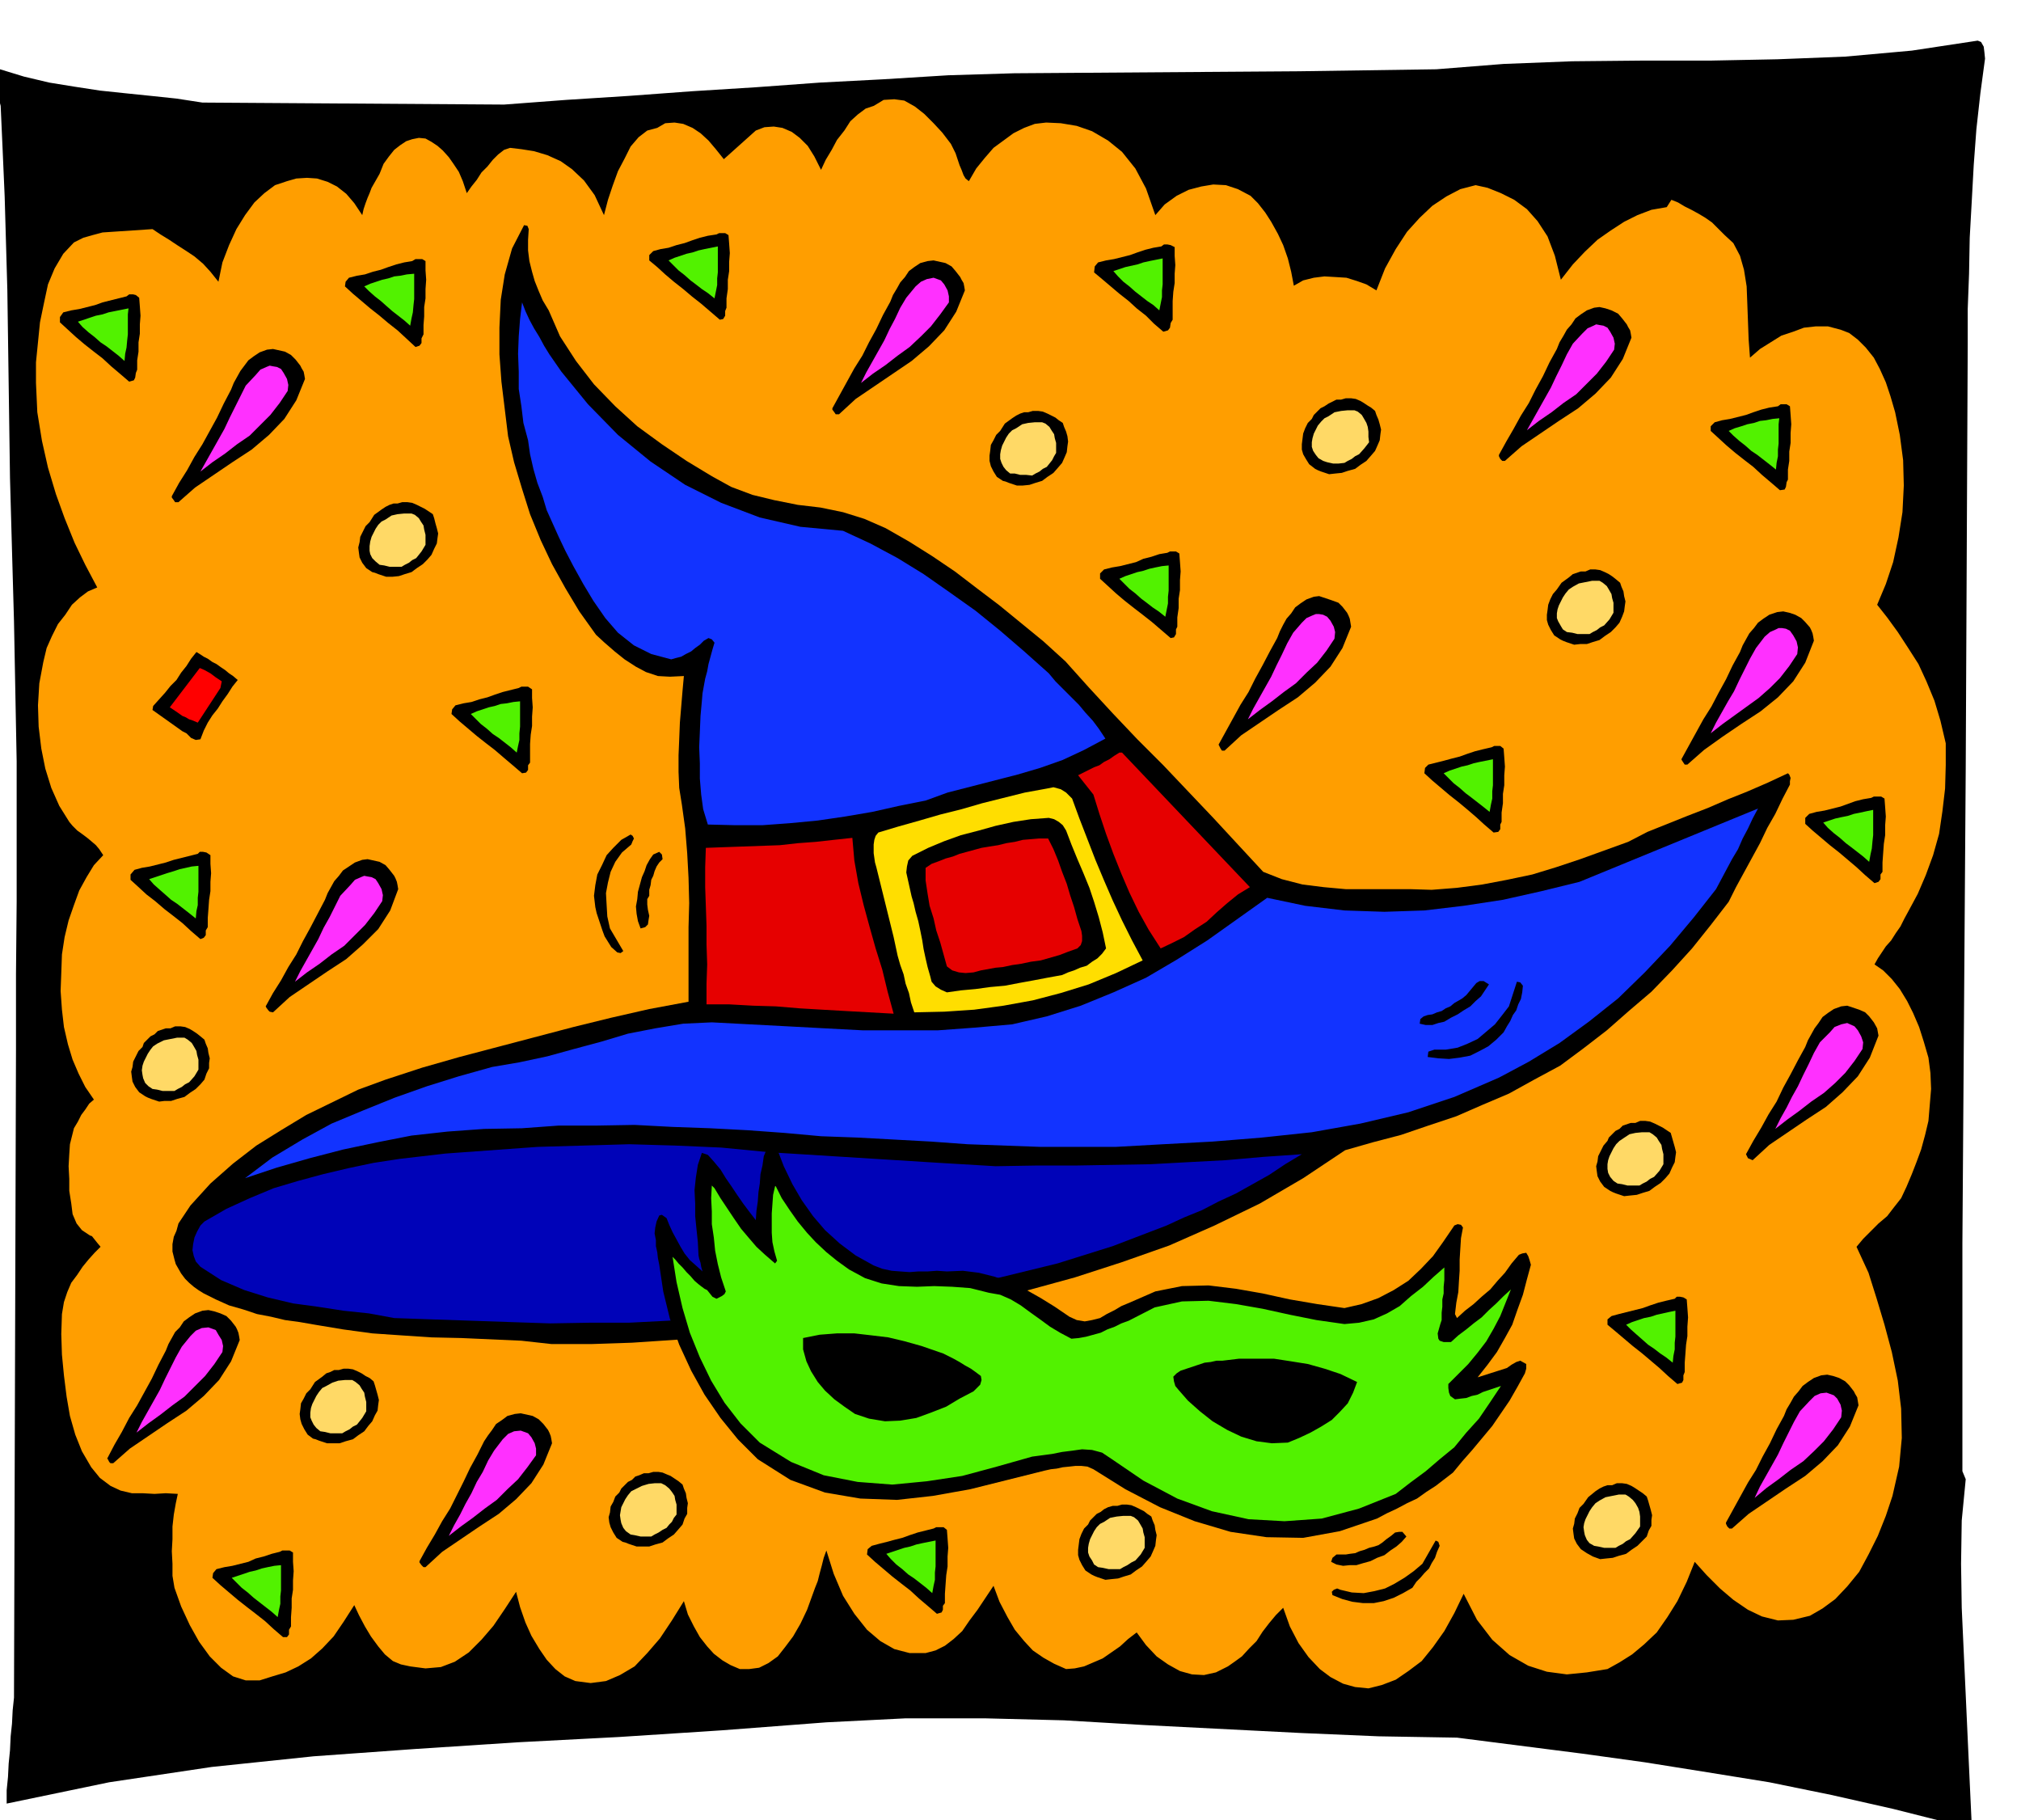 <svg xmlns="http://www.w3.org/2000/svg" fill-rule="evenodd" height="441.663" preserveAspectRatio="none" stroke-linecap="round" viewBox="0 0 3035 2733" width="490.455"><style>.brush1{fill:#000}.pen1{stroke:none}.brush5{fill:#e60000}.brush7{fill:#52f200}.brush8{fill:#ffd966}.brush10{fill:#ff30ff}</style><path class="pen1 brush1" d="m2970 61-99 15-100 9-102 4-102 2h-104l-102 1-103 4-101 8-206 3-428 3-99 3-97 6-96 5-96 7-96 6-95 7-94 6-93 7-453-3-39-6-38-4-39-4-38-4-39-6-37-6-38-9-36-11-3 6v27l2 7v7l2 8 3 67 3 69 2 70 2 70 1 70 1 71 1 71 1 71 3 108 3 107 2 105 2 105v211l-1 109v112l-3 974-2 19-1 20-2 19-1 21-2 20-1 20-2 20v20l154-32 154-23 153-16 153-11 153-10 153-8 154-10 157-12 119-6h119l119 3 119 7 118 6 118 6 117 5 118 2 94 12 94 12 94 13 94 15 93 15 93 19 93 21 95 24 3 4 5 4 5 1h6l4-9-3-64-3-65-3-66-3-65-3-66-1-66 1-65 6-62-5-12v-342l5-713 3-636v-54l2-53 1-54 3-54 3-55 4-54 6-54 7-52-1-10-1-8-4-7-5-2z"/><path class="pen1" style="fill:#ff9e00" d="m2819 908 13-31 11-33 8-37 6-38 2-40-1-38-5-38-7-34-7-24-7-21-9-20-9-17-12-15-12-12-13-10-13-5-19-5h-18l-18 2-16 6-18 6-16 10-16 10-15 13-2-27-1-27-1-27-1-26-4-25-6-21-10-19-13-12-10-10-9-9-10-7-10-6-11-6-10-5-10-6-10-4-7 11-23 4-21 8-20 10-20 13-20 14-19 18-18 19-18 23-9-36-11-29-15-23-16-18-19-14-20-10-20-8-18-4-23 6-21 11-21 14-19 18-19 21-17 26-16 29-13 33-15-9-14-5-16-5-16-1-17-1-16 2-16 4-14 8-4-21-5-20-7-20-8-17-10-18-9-14-11-14-11-11-19-10-18-6-19-1-18 3-19 5-18 9-18 13-14 16-14-40-16-30-20-25-21-17-24-14-23-8-24-4-22-1-17 2-16 6-16 8-15 11-15 11-13 15-13 16-11 19-5-4-3-5-3-8-3-7-3-9-3-9-4-8-3-6-13-17-13-14-14-14-14-11-16-9-15-2-16 1-15 9-12 4-12 9-11 10-9 14-11 14-8 15-9 15-7 15-10-20-10-16-12-12-12-9-14-6-13-2-14 1-13 5-48 43-12-15-11-13-12-11-12-8-14-6-13-2-14 1-12 7-15 4-13 10-12 14-9 18-10 19-8 22-7 21-6 23-14-30-16-22-18-17-17-12-20-9-20-6-19-3-17-2-9 3-9 7-8 8-8 10-9 9-7 11-8 10-7 10-6-18-6-14-8-12-7-10-9-10-8-7-9-6-9-5-10-1-10 2-9 3-9 6-9 7-8 10-8 11-6 15-4 7-4 7-4 7-3 8-3 7-3 8-3 9-2 9-12-18-12-14-14-11-14-7-16-5-15-1-16 1-14 4-18 6-16 12-15 14-14 19-13 21-11 24-10 26-6 29-12-15-11-12-13-11-12-8-14-9-12-8-13-8-12-8-15 1-15 1-15 1-15 1-15 1-15 4-14 4-14 7-16 17-13 22-10 24-6 28-6 29-3 30-3 30v31l2 44 7 43 9 40 12 40 13 36 15 37 16 33 18 34-14 6-12 9-12 11-10 15-11 14-9 18-8 18-5 21-6 32-2 33 1 32 4 33 6 30 9 29 12 27 15 24 5 6 7 7 7 5 8 6 6 5 7 6 5 6 6 9-14 15-11 18-11 20-8 22-8 23-6 25-4 26-1 28-1 27 2 28 3 26 6 26 7 23 9 21 10 20 13 19-7 6-6 9-6 8-5 10-6 10-3 12-3 12-1 15-1 18 1 19v18l3 19 2 16 6 14 8 10 12 8 3 1 4 5 4 5 5 6-9 9-9 10-9 11-8 12-9 12-6 14-5 15-3 18-1 30 1 31 3 31 4 32 5 29 8 28 10 25 14 24 13 16 16 12 15 7 17 4h16l18 1 17-1 18 1-3 14-3 17-2 18v19l-1 18 1 19v18l3 18 10 28 13 28 14 25 16 22 17 17 18 13 19 6h21l19-6 20-6 19-9 19-12 17-15 17-18 15-22 16-25 7 15 9 17 9 15 11 15 10 12 12 10 12 5 14 3 23 3 23-2 21-8 21-14 19-19 18-21 17-25 17-26 6 23 8 23 9 20 12 20 11 16 13 14 14 11 16 7 23 3 23-3 21-9 22-13 19-20 19-22 18-27 18-29 6 20 9 18 9 16 11 14 10 11 13 10 12 7 14 6h14l15-2 14-7 14-10 11-14 12-16 11-19 10-21 4-11 4-11 4-11 4-10 3-12 3-11 3-12 4-11 11 35 14 33 17 27 19 24 20 17 21 12 23 6h24l15-4 14-7 13-10 13-12 11-16 12-16 12-18 12-18 9 24 12 23 11 19 14 17 13 14 16 11 16 9 18 8 13-1 14-3 14-6 14-6 13-9 13-9 12-11 13-10 14 19 16 17 17 12 18 10 18 5 18 1 18-4 18-9 10-7 11-8 11-12 11-11 9-14 10-13 10-12 11-11 10 28 13 25 15 21 17 18 16 12 19 10 18 5 20 2 20-5 21-8 19-13 20-15 17-21 17-24 15-27 14-29 20 39 23 30 26 23 28 16 28 9 30 4 30-3 31-5 18-10 19-12 18-15 19-18 16-23 15-24 14-29 12-30 18 20 20 20 20 17 22 15 21 10 24 6 23-1 25-6 19-11 19-14 18-19 18-22 14-26 14-28 12-30 10-30 10-44 4-43-1-44-5-42-9-43-11-41-12-40-12-38-18-39 10-12 11-11 12-12 13-11 10-13 11-14 8-17 8-19 7-18 7-19 6-22 5-21 2-24 2-24-1-24-3-23-7-24-7-22-9-21-9-18-11-18-12-15-13-13-13-9 5-9 6-9 6-9 8-9 7-11 7-10 6-12 6-11 14-26 12-28 11-30 9-32 5-34 4-34 1-35v-33l-8-34-9-30-12-29-12-26-16-25-15-23-16-22-15-19z"/><path class="pen1 brush1" d="m306 1942 18 9 20 9 21 6 21 7 21 4 21 5 22 3 23 4 42 7 44 6 44 3 45 3 45 1 45 2 45 2 45 5h61l30-1 30-1 30-2 30-2 30-2 33-1 49-7 50-6 50-6 50-5 49-7 50-6 49-8 49-8 73-18 73-20 71-23 71-25 68-30 68-33 65-38 63-42 42-12 42-11 41-14 42-14 39-17 40-17 38-21 39-21 35-26 35-27 33-29 34-29 31-32 30-33 28-35 27-35 11-22 12-22 12-22 12-22 11-23 12-21 11-23 11-21v-5l1-5-2-5-2-2-30 14-30 13-30 12-30 13-31 12-30 12-30 12-29 15-36 13-36 13-36 12-36 11-38 8-37 7-38 5-38 3-32-1h-97l-33-3-32-4-31-8-28-11-38-41-37-40-38-40-37-39-39-39-37-39-36-39-35-39-33-30-33-27-33-27-33-25-34-26-34-23-35-22-35-20-32-14-32-10-34-7-34-4-35-7-33-8-32-12-29-16-38-23-37-25-37-27-33-30-32-33-27-35-24-37-17-39-9-15-6-14-6-15-4-14-4-16-2-16v-16l1-16-2-5-5-1-18 35-11 39-6 38-2 42v40l3 41 5 41 5 41 9 39 12 40 12 38 16 39 17 36 20 36 21 35 25 35 13 12 15 13 15 12 17 11 15 8 18 6 18 1 21-1-2 22-2 24-2 24-1 25-1 24v25l1 24 4 25 5 36 3 37 2 37 1 38-1 36v112l-59 11-57 13-57 14-57 15-57 15-57 15-56 16-55 18-41 15-39 19-39 19-38 23-37 23-35 27-34 30-30 33-6 9-6 9-6 9-3 11-4 9-2 11v11l3 12 2 7 4 7 4 7 6 8 6 6 7 6 7 5 8 5z"/><path class="pen1" style="fill:#0003b8" d="m301 1902 31 20 35 15 35 11 38 9 37 5 39 6 38 4 38 7 57 2 59 2 58 2 60 2 59-1h59l59-3 60-4 87-10 89-10 89-11 88-13 86-17 86-21 83-26 81-31 26-12 27-11 25-13 26-12 25-14 25-14 24-16 25-15-58 4-57 5-57 3-55 3-57 1-57 1h-59l-60 1-84-5-256-16-72-7-69-3-69-2-69 2-69 2-69 5-69 5-69 8-39 6-38 8-38 9-37 10-37 11-36 15-35 16-33 19-6 6-5 9-4 9-2 10-1 9 2 9 3 8 7 8z"/><path class="pen1" d="m784 1694 55-4h57l57-1 57 3 56 2 57 3 55 4 55 5 55 2 55 3 55 3 55 4 55 2 55 2h112l72-4 74-4 74-6 75-8 73-13 72-17 69-23 67-29 45-24 46-28 44-32 44-35 40-39 38-40 36-43 33-42 8-15 8-15 8-15 9-15 7-16 8-15 7-15 8-15-268 110-57 14-58 13-59 9-59 7-60 2-60-2-59-7-57-12-45 32-45 32-46 29-46 27-49 22-49 20-51 16-52 12-57 5-55 4h-112l-57-3-56-3-57-3-57-3-43 2-42 7-41 8-40 12-41 11-40 11-42 9-41 7-50 14-48 15-48 17-47 19-48 20-44 24-45 27-41 31 48-16 49-14 50-13 52-11 51-10 54-6 55-4 57-1zm65-867 12 23 15 27 15 25 18 26 19 22 24 19 26 13 30 8 7-2 8-2 7-4 8-4 6-5 7-5 6-6 7-4 5 2 4 5-3 10-3 11-3 11-2 11-3 11-2 11-2 11-1 12-2 22-1 24-1 23 1 24v23l2 24 3 22 7 23 41 1h41l41-3 42-4 41-6 41-7 40-9 40-8 33-12 35-9 35-9 35-9 34-10 34-12 32-15 32-17-10-15-9-12-11-12-10-12-12-12-11-11-12-12-10-12-37-33-36-31-37-30-38-27-40-28-39-24-41-22-41-19-64-6-61-14-58-22-54-27-52-35-49-40-45-46-40-49-9-13-9-13-8-13-7-13-8-13-7-13-6-13-5-13-3 25-2 26-1 26 1 27v26l4 26 3 25 7 26 3 21 5 22 6 21 8 21 6 20 9 20 9 20 10 21z" style="fill:#1233ff"/><path class="pen1 brush5" d="M1061 1508h34l36 2 34 1 36 3 34 2 35 2 36 2 36 2-9-33-8-33-10-32-9-32-9-33-8-33-6-34-3-34-28 3-27 3-27 2-27 3-28 1-28 1-28 1-27 1-1 29v30l1 29 1 29v28l1 30-1 29v31z"/><path class="pen1" style="fill:#ffde00" d="m1342 1407 3 14 3 14 4 14 5 14 3 14 5 14 3 14 5 15 45-1 45-3 44-6 44-8 42-11 42-13 41-17 40-19-16-30-15-30-14-30-13-30-13-31-12-31-12-31-11-30-9-9-8-5-11-3-10 2-33 6-32 8-32 8-31 9-32 8-31 9-32 9-30 9-4 5-2 6-1 7v13l1 7 1 7 2 7 26 105z"/><path class="pen1 brush1" d="m1397 1466 2 8 6 7 8 5 9 4 21-3 22-2 22-3 22-2 21-4 22-4 21-4 22-4 9-4 9-3 9-4 10-3 8-6 8-5 7-7 6-8-5-24-6-23-7-23-7-21-9-22-9-21-9-22-8-21-5-8-6-5-7-4-8-2-27 2-26 4-27 6-25 7-27 7-25 9-24 10-24 12-6 7-2 9-1 9 2 9 2 9 2 9 2 9 3 10 3 13 4 14 3 14 3 15 2 13 3 14 3 13 4 14z"/><path class="pen1 brush5" d="m1422 1451 8 6 10 3 10 1 12-1 11-3 11-2 11-2 11-1 14-3 14-2 14-3 15-2 14-4 14-4 13-5 14-5 5-5 2-6v-8l-1-7-6-18-5-18-6-18-5-17-7-18-6-17-7-17-8-16h-14l-12 1-12 1-12 3-13 2-12 3-13 2-12 2-11 3-11 3-11 3-10 4-11 3-10 4-11 4-9 6v19l3 20 3 18 6 19 4 18 6 18 5 18 5 18zm220-258 9 29 10 30 11 30 12 30 12 28 14 29 15 27 18 28 17-8 18-9 17-12 17-11 15-14 16-14 16-13 18-11-192-202h-4l-8 5-7 5-8 4-7 5-8 3-8 4-8 4-8 4 23 29z"/><path class="pen1 brush1" d="m2182 2211 14-17 15-17 15-18 15-18 13-19 13-19 12-21 11-20 2-7v-7l-9-5-6 2-7 4-7 5-44 14 15-19 14-19 12-21 11-20 8-23 8-22 6-23 6-22-2-7-2-6-3-5-6 1-5 2-11 13-10 14-11 12-11 13-13 11-12 11-13 10-12 11-3-6 2-17 3-16 1-17 1-15v-17l1-16 1-16 3-16-3-4-5-1-5 2-2 3-15 22-15 21-18 19-19 18-22 14-23 12-25 9-26 6-41-6-41-7-41-9-40-7-41-5-40 1-40 8-39 17-12 5-10 6-12 6-10 6-12 3-11 2-12-2-11-5-22-15-21-13-23-13-22-10-24-9-24-6-24-3-24 1-15-1-14 1h-14l-13 1-14-1-13-1-14-3-13-5-27-15-24-18-22-20-18-21-17-24-14-24-13-27-10-26-8-2-7 1-5 12-2 14-3 13-1 14-2 13-1 14-2 14-1 14-10-13-9-12-9-13-8-12-9-13-8-13-10-12-9-10-9-3-6 18-3 19-2 19 1 20v19l2 20 2 19 1 20 1 5 2 6 1 6 2 7-10-9-9-8-8-10-6-10-6-11-6-11-5-11-4-10-7-5-4 1-4 9-2 9-1 9 2 10v9l2 9 1 9 2 10 6 40 10 41 14 39 18 39 20 36 24 35 26 32 30 30 49 31 52 19 53 9 55 2 54-6 56-10 56-14 56-14 9-2 9-1 9-2 10-1 9-1h9l9 1 9 4 48 30 52 27 52 21 54 16 54 8 55 1 55-10 56-19 15-8 15-7 15-8 15-7 14-10 14-9 13-10 13-10z"/><path class="pen1 brush7" d="m2254 2081-9 3-9 3-9 3-8 4-9 2-8 3-9 1-8 1-7-5-2-5-1-7v-6l15-15 15-15 14-17 13-17 11-19 10-19 8-20 8-20-11 10-11 11-11 10-11 11-12 9-11 9-12 9-11 10h-11l-6-2-2-3-1-8 2-7 2-7 2-6v-11l1-9v-11l2-9v-10l1-10v-19l-16 14-16 15-18 14-17 15-19 11-20 9-22 5-22 2-42-6-40-8-41-9-40-7-41-5-40 1-41 9-39 20-11 4-10 5-11 4-10 5-11 3-11 3-11 2-11 1-17-9-15-9-15-11-14-10-15-11-15-9-16-7-17-3-28-7-27-2-27-1-26 1-27-1-26-4-25-8-24-13-18-13-16-13-16-15-13-14-14-17-12-17-12-18-9-18h-1l-3 13-1 14-1 14v29l1 14 3 14 4 14-3 4-15-13-13-12-12-14-11-13-11-16-10-15-10-15-9-15-4-4-1 19 1 20v19l3 20 2 20 4 20 5 20 7 21-2 4-4 3-4 2-4 2-6-3-4-5-4-5-4-2-8-6-7-6-6-7-6-6-6-7-6-6-5-6-4-4 6 38 9 39 11 37 15 37 17 35 20 33 24 31 29 29 47 29 49 20 51 10 52 4 52-5 53-8 52-14 53-15 15-2 15-2 15-3 16-2 14-2 15 1 15 4 15 10 47 32 51 27 52 19 55 12 54 3 56-4 56-15 55-22 22-17 23-17 21-18 22-18 18-22 19-21 17-25 16-24z"/><path class="pen1 brush1" d="m2038 2075-25-12-24-8-25-7-25-4-26-4h-52l-25 3h-9l-9 2-9 1-9 3-9 3-9 3-9 3-6 4-5 5 1 7 2 7 5 6 14 16 18 16 19 15 22 13 21 10 23 7 23 3 24-1 17-7 17-8 16-9 16-10 12-12 12-13 8-16 6-16zm-832-66 25-5 26-2h26l26 3 25 3 25 6 25 7 26 9 6 2 8 4 8 4 9 5 8 5 9 5 7 5 8 6 1 6-2 7-5 5-5 5-21 11-20 12-23 9-22 8-24 4-23 1-24-4-21-7-16-11-15-11-14-13-11-13-10-16-7-15-5-18v-17zM580 866l-6-2-6-2-5-2-4-1-9-6-6-8-4-8-1-7-1-8 2-8 1-8 4-8 4-8 6-6 7-11 11-8 6-4 6-3 6-2h6l7-2h8l7 1 7 3 6 3 6 3 6 4 6 4 2 6 2 8 2 7 2 8-1 7-1 8-4 8-4 9-6 7-7 7-9 6-8 6-10 3-9 3-10 1h-9z"/><path class="pen1 brush8" d="m570 848-6-5-5-5-3-6-1-5v-7l1-7 2-7 3-6 3-6 4-6 5-5 6-3 9-6 9-2 10-1h11l5 2 6 5 3 5 4 6 1 6 2 8v15l-3 5-3 5-4 5-4 5-6 3-5 4-6 3-5 3h-18l-8-2-7-1z"/><path class="pen1 brush1" d="m2364 968-6-2-6-2-5-2-4-2-9-6-5-8-4-8-2-7v-8l1-7 1-8 3-8 4-8 6-7 7-10 11-8 6-5 6-2 6-2h7l7-3h8l7 1 7 3 6 3 6 4 5 4 6 5 2 6 3 7 1 7 2 8-1 7-1 8-3 8-4 9-6 7-7 7-9 6-8 6-10 3-9 3h-10l-9 1z"/><path class="pen1 brush8" d="m2353 949-6-4-3-5-4-7-2-5v-7l1-6 2-6 3-6 3-6 4-6 5-6 6-4 9-5 10-2 10-2h11l5 3 6 5 3 5 4 7 1 6 2 7v15l-6 10-8 9-6 3-5 4-6 3-5 3h-18l-8-2-8-1z"/><path class="pen1 brush1" d="m1527 729-6-2-6-2-5-2-4-1-9-6-5-8-4-8-2-8v-8l1-7 1-9 4-7 4-8 6-6 7-11 11-8 6-4 6-3 6-2h6l7-2h8l7 1 7 3 6 3 6 3 5 4 6 4 2 6 3 7 2 7 1 8-1 7-1 9-3 7-4 9-6 7-7 8-9 6-8 6-10 3-9 3-10 1h-9z"/><path class="pen1 brush8" d="m1517 711-6-5-4-5-3-6-2-6v-7l1-6 2-7 3-6 3-6 4-6 5-5 6-3 9-6 9-2 10-1h11l5 2 6 5 3 5 4 6 1 6 2 7v15l-3 5-3 6-4 5-4 5-6 3-5 4-6 3-5 3-9-1h-9l-8-2h-7z"/><path class="pen1 brush1" d="m1996 712-6-2-6-2-5-2-4-2-9-7-5-8-4-7-2-7v-8l1-8 1-8 3-8 4-8 6-6 3-6 5-5 5-5 6-3 6-4 6-3 6-3h7l7-2h8l7 1 7 3 5 3 6 4 5 3 6 5 2 6 3 7 2 7 2 8-1 7-1 9-3 7-4 9-6 7-7 8-9 6-8 6-11 3-9 3-10 1-9 1z"/><path class="pen1 brush8" d="m1987 692-7-4-4-5-4-6-2-6v-7l1-6 2-7 3-6 3-6 5-6 5-5 6-3 9-6 10-2 10-1h10l5 2 6 5 3 5 4 7 2 6 1 7v8l1 8-7 9-8 9-6 3-5 4-6 3-5 3-9 1h-8l-9-2-6-2z"/><path class="pen1 brush1" d="m2439 1796-6-2-6-2-5-2-4-2-9-6-6-8-4-8-1-7-1-8 2-7 1-8 4-8 4-8 6-7 2-5 5-5 5-5 6-3 5-5 6-2 6-2h7l7-3h8l7 1 7 3 6 3 6 3 6 4 6 4 2 7 2 7 2 7 2 8-1 7-1 8-4 8-4 9-6 7-7 7-9 6-8 6-10 3-9 3-10 1-9 1z"/><path class="pen1 brush8" d="m2429 1777-6-4-5-6-3-6-1-6v-7l1-6 2-6 3-6 3-6 4-6 5-5 6-4 9-6 9-2 10-1h11l5 3 6 5 3 5 4 6 1 6 2 8v15l-6 10-8 9-6 3-5 4-6 3-5 3h-18l-8-2-7-1z"/><path class="pen1 brush1" d="m2403 2341-11-4-9-5-9-6-6-8-4-8-1-7-1-8 2-7 1-8 4-8 3-8 6-6 7-10 11-9 6-4 6-3 6-2h7l7-3h8l7 1 7 3 5 3 6 4 6 4 6 5 2 6 2 7 2 7 2 8-1 7v9l-4 7-3 9-7 7-7 7-9 6-8 6-11 3-9 3-10 1-9 1z"/><path class="pen1 brush8" d="m2394 2321-7-4-4-5-3-7-1-5-1-7 1-6 2-6 3-6 3-6 4-6 5-6 6-4 9-5 10-2 10-2h10l5 3 6 5 4 5 4 7 2 6 1 7v15l-7 10-8 9-6 3-5 4-6 3-5 3h-17l-9-2-6-1z"/><path class="pen1 brush1" d="m1660 2372-6-2-6-2-5-2-4-2-9-6-5-8-4-8-2-7v-8l1-8 1-8 3-8 4-8 6-6 3-6 5-5 5-5 6-3 5-4 6-3 7-2h7l7-2h7l7 1 7 3 6 3 6 3 5 4 6 4 2 6 3 7 1 7 2 8-1 7-1 9-3 7-4 9-6 7-7 8-9 6-8 6-10 3-9 3-10 1-9 1z"/><path class="pen1 brush8" d="m1649 2353-6-4-3-6-4-6-2-6v-7l1-6 2-7 3-6 3-6 4-6 5-5 6-3 9-6 10-2 10-1h11l5 2 6 5 3 5 4 7 1 6 2 7v16l-6 10-8 9-6 3-6 4-6 3-5 3h-17l-9-2-7-1z"/><path class="pen1 brush1" d="m956 2322-6-2-6-2-5-2-4-1-9-6-5-8-4-8-2-7-1-8 2-7 1-9 4-7 3-8 6-6 3-6 5-5 5-5 6-3 5-5 6-2 7-3h7l7-2h8l6 1 7 3 5 2 6 4 6 4 6 5 2 6 3 7 1 7 2 8-1 7v9l-4 7-3 9-6 7-7 8-9 6-8 6-11 3-9 3h-19z"/><path class="pen1 brush8" d="m947 2304-7-5-4-5-3-7-1-5-1-7 1-6 1-6 3-6 3-6 4-6 5-6 6-3 10-5 10-3 9-1h10l6 3 6 5 4 5 4 6 1 6 2 7v15l-4 5-3 6-4 4-4 5-6 3-6 4-6 3-5 3h-16l-9-2-6-1z"/><path class="pen1 brush1" d="m491 2167-6-2-6-2-5-2-4-1-8-6-5-8-4-8-2-7-1-8 1-7 1-9 4-7 4-8 6-6 7-11 11-8 6-5 6-2 6-3h7l7-2h7l7 1 7 3 6 3 6 4 6 3 6 5 2 6 2 7 2 7 2 8-1 7-1 9-4 7-4 9-6 7-6 8-9 6-8 6-11 3-9 3h-19z"/><path class="pen1 brush8" d="m481 2149-6-5-4-5-3-6-2-5v-7l1-7 2-6 3-6 3-6 4-6 5-6 6-3 9-5 9-3 10-1h11l5 3 6 5 3 5 4 6 1 6 2 8v14l-3 5-3 5-4 5-4 5-6 3-5 4-6 3-5 3h-18l-8-2-7-1z"/><path class="pen1 brush1" d="m239 1654-6-2-6-2-5-2-4-2-9-6-6-8-4-8-1-7-1-8 2-7 1-8 4-8 4-8 6-6 2-6 5-5 5-5 6-3 5-5 6-2 6-2h7l7-3h8l7 1 7 3 5 3 6 4 5 4 6 5 2 6 3 7 1 7 2 8-1 7v8l-4 8-3 9-6 7-7 7-9 6-8 6-11 3-9 3h-10l-8 1z"/><path class="pen1 brush8" d="m229 1635-6-4-5-5-3-7-1-5-1-7 1-7 2-6 3-6 3-6 4-6 4-5 6-4 10-5 10-2 10-2h11l5 3 6 5 3 5 4 7 1 6 2 7v15l-6 10-8 9-6 3-5 4-6 3-5 3h-18l-8-2-7-1z"/><path class="pen1 brush1" d="m916 1394-4-18-1-17-1-18 3-16 4-16 7-15 10-14 14-12 2-5 2-4-2-4-3-2-14 8-12 12-10 11-7 15-7 14-3 16-2 16 2 17 2 9 3 9 3 9 3 9 3 8 5 8 5 8 9 8 5 1 4-3-20-34zm59-49v-9l2-7 1-8 3-6 2-7 3-7 4-6 5-5-1-7-4-4-9 4-5 7-5 9-3 9-4 9-3 11-3 11-1 11-2 11 1 11 2 11 4 11 7-2 4-4 1-7 1-6-2-9-1-8v-8l3-5zm1291 166-10 13-11 14-13 11-13 11-15 7-15 6-18 3h-17l-9 3-1 8 16 2 16 1 16-2 16-3 14-7 13-7 12-10 11-11 5-9 5-8 4-9 5-7 3-9 4-8 2-10 1-10-4-5-5-1-12 37zm-75-9-7 4-6 5-7 3-6 4-7 2-7 3-7 1-6 2-5 4-1 7 9 2h10l9-3 9-2 10-6 10-5 9-6 10-6 8-8 8-7 6-9 6-9-8-5h-6l-5 3-5 6-5 6-5 6-6 5-5 3zm-55 846-13 11-14 10-15 9-14 7-16 4-16 3-18-1-17-4-5-2-5 2-3 3 1 5 15 6 15 4 16 2h16l15-3 15-5 14-7 14-8 6-9 6-6 6-7 7-7 4-8 5-8 3-9 4-9-2-6-4-2-20 35zm-72-26-8 2-7 3-7 2-7 3-8 1-6 1h-14l-6 5-2 6 8 4 10 2 10-1h10l10-3 11-3 10-5 11-4 9-7 9-6 8-7 7-8-6-7h-5l-6 1-6 5-7 5-6 5-6 4-6 2zM229 1066l1-6 9-10 9-10 8-10 9-9 7-11 8-10 7-11 8-10 5 3 6 4 6 3 7 5 6 3 7 5 6 4 6 5 6 4 7 6-8 10-7 11-8 11-7 11-8 10-7 11-6 12-5 13-7 1-7-3-7-7-6-3-45-32z"/><path class="pen1" style="fill:red" d="m255 1062 45-59 7 3 9 5 8 6 9 6-2 10-34 52-7-3-6-2-5-3-5-2-10-7-9-6z"/><path class="pen1 brush1" d="m268 754 25-22 28-19 28-19 29-19 26-22 23-24 18-28 13-32-1-6-1-5-3-5-2-4-7-9-7-7-9-5-9-2-9-2-9 1-11 4-9 6-8 6-6 8-6 8-5 9-5 9-4 10-11 21-10 21-11 20-11 20-12 19-11 20-12 19-11 20v2l3 4 2 3h5z"/><path class="pen1 brush10" d="m432 587 1-9-2-9-5-9-4-6-6-3-6-1-5-1-5 2-9 4-7 8-15 16-8 16-8 16-8 16-8 17-9 16-9 16-9 16-9 16 18-14 19-13 18-14 19-13 16-16 15-15 14-18 12-18z"/><path class="pen1 brush1" d="m1260 622 25-23 28-19 28-19 28-19 26-22 23-24 18-28 13-32-1-6-1-5-3-5-2-4-7-9-6-7-9-5-9-2-9-2-9 1-11 3-9 6-8 6-6 9-7 8-5 9-6 10-4 10-11 20-10 21-11 20-10 20-12 19-11 20-11 20-11 20v2l3 4 2 3h5z"/><path class="pen1 brush10" d="M1425 454v-9l-2-9-5-9-5-6-11-4-10 2-9 4-8 7-14 17-9 15-8 17-8 15-8 17-9 16-9 16-9 16-8 16 18-14 19-13 18-14 18-13 17-16 15-15 14-18 13-18z"/><path class="pen1 brush1" d="m1839 1127 25-23 28-19 28-19 29-19 26-22 23-24 18-28 13-32-1-6-1-6-2-5-2-4-7-9-6-6-11-4-9-3-9-3-8 1-11 4-9 6-8 6-6 9-7 8-5 9-5 10-4 10-11 20-11 21-11 20-10 20-12 19-11 20-11 20-11 20 1 2 2 4 2 3h4z"/><path class="pen1 brush10" d="m2004 959 1-10-2-8-5-9-5-6-6-3-6-1h-5l-5 2-9 4-7 7-13 15-9 16-8 17-8 16-8 17-9 16-9 16-9 16-8 16 18-14 18-13 18-14 18-13 16-16 16-15 14-18 12-18z"/><path class="pen1 brush1" d="m2260 692 25-22 28-19 28-19 29-19 26-22 23-24 18-28 13-32-1-6-1-5-3-5-2-4-7-9-6-7-10-5-9-3-9-2-8 1-11 4-9 6-8 6-6 9-7 8-5 9-6 10-4 10-11 20-10 21-11 20-10 20-12 19-11 20-11 19-11 20v2l2 4 3 3h4z"/><path class="pen1 brush10" d="m2424 525 1-9-2-9-5-9-4-6-6-3-6-1-5-1-4 2-9 4-8 8-14 15-9 16-8 17-8 16-8 17-9 16-9 16-9 16-9 16 18-14 19-13 18-14 19-13 16-16 15-15 14-18 12-18z"/><path class="pen1 brush1" d="m2534 1148 25-22 28-20 28-19 29-19 26-21 23-24 18-28 13-33-1-6-1-5-2-5-2-4-7-8-6-6-9-5-9-3-9-2-9 1-12 4-9 6-8 6-6 8-7 8-5 9-5 9-4 10-11 20-10 21-11 20-11 21-12 19-11 20-11 20-11 20 1 2 2 3 2 3h4z"/><path class="pen1 brush10" d="m2699 982 1-10-2-9-5-9-5-7-6-3-6-1h-5l-4 2-9 4-8 7-13 17-9 16-8 16-8 16-8 17-9 15-9 16-9 16-8 16 18-14 18-13 18-13 18-13 17-15 15-15 14-18 12-18z"/><path class="pen1 brush1" d="m2632 1742 25-23 28-19 28-19 29-19 25-22 23-24 18-28 13-33-2-11-5-9-7-9-6-6-9-4-9-3-9-3-9 1-11 4-9 6-8 6-6 9-6 8-5 9-5 9-4 10-11 20-11 21-11 20-10 21-12 19-11 20-12 20-11 20 3 6 7 3z"/><path class="pen1 brush10" d="m2797 1575 1-10-3-9-5-9-5-6-11-5-9 2-10 4-7 8-15 15-9 16-8 17-8 16-8 17-9 16-8 16-9 16-8 16 18-14 18-13 18-14 19-13 17-15 15-15 14-18 12-18z"/><path class="pen1 brush1" d="m2601 2295 25-22 28-19 28-19 29-19 26-22 23-24 18-28 13-32-1-6-1-6-3-5-2-4-7-9-6-6-9-5-9-3-9-2-9 1-11 4-9 6-8 6-6 8-7 8-5 9-6 10-4 10-11 20-10 21-11 20-10 20-12 19-11 20-11 20-11 20v2l2 4 3 3h4z"/><path class="pen1 brush10" d="m2765 2128 1-10-2-9-5-9-5-5-11-4-9 1-9 4-8 8-14 15-9 16-8 16-8 16-8 17-9 16-9 16-9 16-8 17 18-15 18-13 18-14 19-13 16-15 15-15 14-18 12-18z"/><path class="pen1 brush1" d="m639 2353 25-23 28-19 28-19 29-19 26-22 23-24 18-28 13-32-1-6-1-5-2-5-2-4-7-9-7-7-9-5-9-2-9-2-9 1-11 3-8 6-9 6-6 9-6 8-6 9-5 10-5 10-11 20-10 21-10 20-10 20-12 19-11 20-12 20-11 20v2l3 4 3 3h3z"/><path class="pen1 brush10" d="M805 2185v-10l-2-8-5-9-5-6-11-4-10 1-9 4-8 8-13 17-9 15-8 17-9 15-8 17-9 16-8 16-9 16-8 16 18-14 18-13 18-14 18-13 16-16 16-15 14-18 13-18z"/><path class="pen1 brush1" d="m170 2197 25-22 28-19 28-19 29-19 26-22 23-24 18-28 13-32-1-6-1-5-2-5-2-4-7-9-7-7-9-4-9-3-9-2-9 1-11 4-9 6-8 6-6 9-7 7-5 9-5 9-4 10-11 21-10 21-11 20-11 20-12 19-11 21-11 19-11 21 1 1 2 4 2 2h4z"/><path class="pen1 brush10" d="m334 2030 1-9-2-9-5-8-4-7-11-4-10 1-9 4-8 8-13 16-9 16-8 16-8 16-8 17-9 16-9 16-9 16-8 16 18-14 18-13 18-14 18-13 16-16 15-15 14-18 12-18z"/><path class="pen1 brush1" d="m410 1520 25-23 28-19 28-19 29-19 25-22 23-23 18-28 12-32-1-6-1-5-2-5-2-4-7-9-6-7-9-5-9-2-9-2-8 1-11 4-9 6-9 6-6 8-7 8-5 9-5 9-4 10-11 21-11 21-11 20-10 20-12 19-11 20-12 19-11 20 1 2 3 4 2 2 5 1z"/><path class="pen1 brush10" d="m574 1353 1-9-2-9-5-9-4-6-6-3-6-1-5-1-5 2-9 4-7 8-15 16-8 16-8 16-9 16-8 17-9 16-9 16-9 16-8 16 18-14 19-13 18-14 19-13 16-16 15-15 14-18 12-18z"/><path class="pen1 brush1" d="m1771 831-5-3h-9l-4 2-12 2-12 4-12 3-11 5-12 3-12 3-12 2-12 3-6 6v8l12 11 12 11 13 11 14 11 13 10 14 11 14 12 14 12 5-1 3-5v-7l2-4v-14l2-14v-14l2-13v-15l1-13-1-14-1-13z"/><path class="pen1 brush7" d="m1755 849-10 1-10 2-9 2-9 3-9 2-9 3-9 3-9 4 7 7 8 8 9 7 9 8 8 6 9 7 9 6 10 8 2-10 2-10v-10l1-9v-38z"/><path class="pen1 brush1" d="m1094 353-5-3h-9l-4 2-13 2-12 3-12 4-11 4-12 3-12 4-12 2-11 3-6 6v8l12 10 12 11 13 11 14 11 13 11 14 11 14 12 14 12 5-1 3-5v-7l2-5v-14l2-14v-14l2-13v-14l1-13-1-14-1-13z"/><path class="pen1 brush7" d="m1078 370-10 2-10 2-9 2-9 3-9 2-9 3-9 3-9 4 7 7 8 8 9 7 9 8 8 6 9 7 9 6 10 8 2-10 2-10v-10l1-9v-39z"/><path class="pen1 brush1" d="m1764 371-6-3-5-1h-5l-4 3-12 2-12 3-12 4-11 4-12 3-12 3-12 2-12 3-5 6-1 9 12 10 13 11 13 11 14 11 12 11 14 11 12 12 14 12 7-2 3-4 1-7 3-5v-28l1-14 2-13v-14l1-13-1-14v-13z"/><path class="pen1 brush7" d="m1746 388-10 2-10 2-9 2-9 3-9 2-9 2-9 3-9 3 7 8 8 8 9 7 9 8 9 7 9 7 9 6 9 8 2-10 2-10v-10l1-9v-39z"/><path class="pen1 brush1" d="m2258 1124-5-4h-9l-4 2-13 3-12 3-12 4-11 4-12 3-11 3-12 3-12 3-5 5-1 8 12 11 13 11 13 11 14 11 12 10 14 12 12 11 14 12 7-1 3-4v-7l2-4v-14l2-14v-14l2-13v-15l1-13-1-14-1-13z"/><path class="pen1 brush7" d="m2242 1140-10 2-10 2-9 2-9 3-9 2-9 3-9 3-9 4 7 7 8 8 9 7 9 8 8 6 9 7 9 7 10 8 2-11 2-9v-11l1-9v-39z"/><path class="pen1 brush1" d="m2688 610-5-3h-9l-4 3-13 2-12 3-12 4-11 4-12 3-12 3-12 2-11 3-6 6v7l12 11 12 11 13 11 14 11 13 10 13 12 13 11 14 12 7-1 2-4 1-7 2-4v-15l2-13v-14l2-13v-15l1-13-1-14-1-13z"/><path class="pen1 brush7" d="m2672 628-10 1-10 2-9 1-9 3-10 2-9 3-10 3-9 4 7 7 9 8 9 7 9 8 9 6 9 7 9 7 10 8 1-10 2-10v-10l1-9v-29l1-9z"/><path class="pen1 brush1" d="m2830 1199-5-3h-11l-4 2-12 2-12 3-11 4-11 4-12 3-12 3-12 2-11 3-6 6v9l11 10 13 11 13 11 14 11 13 11 13 11 13 12 14 12 6-2 3-4v-7l3-4v-14l1-14 1-14 2-13v-15l1-13-1-14-1-13z"/><path class="pen1 brush7" d="m2813 1216-10 2-9 2-10 2-9 3-10 2-9 2-9 3-9 3 7 8 9 8 9 7 9 8 8 6 9 7 9 7 9 8 2-11 2-9 1-11 1-9v-38z"/><path class="pen1 brush1" d="m1422 2297-5-4h-11l-4 2-12 3-12 3-12 4-11 4-12 3-11 3-12 3-11 3-6 5-1 8 12 11 13 11 13 11 14 11 13 10 13 12 13 11 14 12 7-2 2-4v-6l3-4v-14l1-14 1-14 2-13v-15l1-13-1-14-1-13z"/><path class="pen1 brush7" d="m1405 2313-10 2-10 2-9 2-9 3-9 2-9 3-9 3-9 3 7 8 8 8 9 7 9 8 9 6 9 7 9 7 9 8 2-11 2-9v-11l1-9v-39z"/><path class="pen1 brush1" d="m2533 1951-5-3-5-1h-5l-3 3-13 3-12 3-12 4-11 4-12 3-12 3-12 3-11 3-6 5v8l12 10 13 11 13 11 14 11 13 11 13 11 13 12 14 12 7-2 2-4v-7l2-5v-14l1-13 1-14 2-13v-14l1-14-1-14-1-13z"/><path class="pen1 brush7" d="m2516 1968-10 2-9 2-9 2-9 3-10 2-9 3-9 3-9 4 7 7 9 8 8 7 9 8 9 6 9 7 9 6 10 8 1-10 2-10v-10l1-9v-39z"/><path class="pen1 brush1" d="m799 1035-6-4h-10l-4 2-12 3-12 3-12 4-11 4-12 3-12 4-12 2-12 3-5 6-1 7 12 11 13 11 13 11 14 11 13 10 14 12 13 11 14 12 6-1 3-4v-7l3-4v-28l1-14 2-13v-14l1-14-1-14v-13z"/><path class="pen1 brush7" d="m781 1053-10 1-10 2-9 1-9 3-9 2-9 3-9 3-9 4 7 7 8 8 9 7 9 8 9 6 9 7 9 7 9 8 2-10 2-9v-10l1-10v-38z"/><path class="pen1 brush1" d="m639 392-5-3h-10l-5 3-12 2-12 3-12 4-11 4-12 3-12 4-12 2-12 3-5 6-1 7 12 11 13 11 13 11 14 11 13 11 14 11 13 12 14 13 6-2 3-4v-7l3-6v-14l1-13v-14l2-13v-14l1-14-1-14v-14z"/><path class="pen1 brush7" d="m622 411-11 1-10 2-9 1-9 3-9 2-9 3-9 3-9 4 7 7 9 8 9 7 9 8 8 7 9 7 9 7 9 8 2-11 2-9 1-11 1-9v-38z"/><path class="pen1 brush1" d="m209 447-5-4-4-1h-6l-4 3-12 3-12 3-12 3-11 4-12 3-12 3-12 2-12 3-5 7v8l12 11 12 11 13 11 14 11 13 10 13 12 13 11 14 12 7-2 2-4 1-7 2-5v-14l2-13v-14l2-13v-14l1-13-1-14-1-13z"/><path class="pen1 brush7" d="m193 463-10 2-10 2-10 2-9 3-10 2-9 3-9 3-9 3 7 8 9 8 9 7 9 8 9 6 9 7 9 7 9 8 1-11 2-9 1-11 1-9v-30l1-9z"/><path class="pen1 brush1" d="m316 1284-6-4-5-1h-5l-3 3-12 3-12 3-12 3-12 4-12 3-12 3-12 2-11 3-6 7v8l11 10 13 12 13 10 14 12 13 10 14 11 13 12 14 12 5-2 3-4v-7l3-5v-14l1-13 1-14 2-13v-14l1-13-1-14v-13z"/><path class="pen1 brush7" d="m298 1300-10 1-9 2-9 2-9 3-10 3-9 3-9 3-9 3 7 8 9 8 8 7 9 8 9 6 9 7 9 7 10 8 1-11 2-9v-11l1-9v-39z"/><path class="pen1 brush1" d="m440 2331-5-3h-11l-4 2-12 3-12 4-12 3-11 5-12 3-12 3-12 2-12 3-5 6-1 7 12 11 13 11 13 11 14 11 13 10 14 11 13 12 14 12h6l3-4v-7l3-5v-14l1-14v-14l2-13v-14l1-14-1-14v-14z"/><path class="pen1 brush7" d="m422 2350-10 1-10 2-9 2-9 3-9 2-9 3-9 3-9 3 7 7 8 8 9 7 9 8 9 7 9 7 9 7 9 8 2-11 2-9v-11l1-9v-38z"/></svg>
